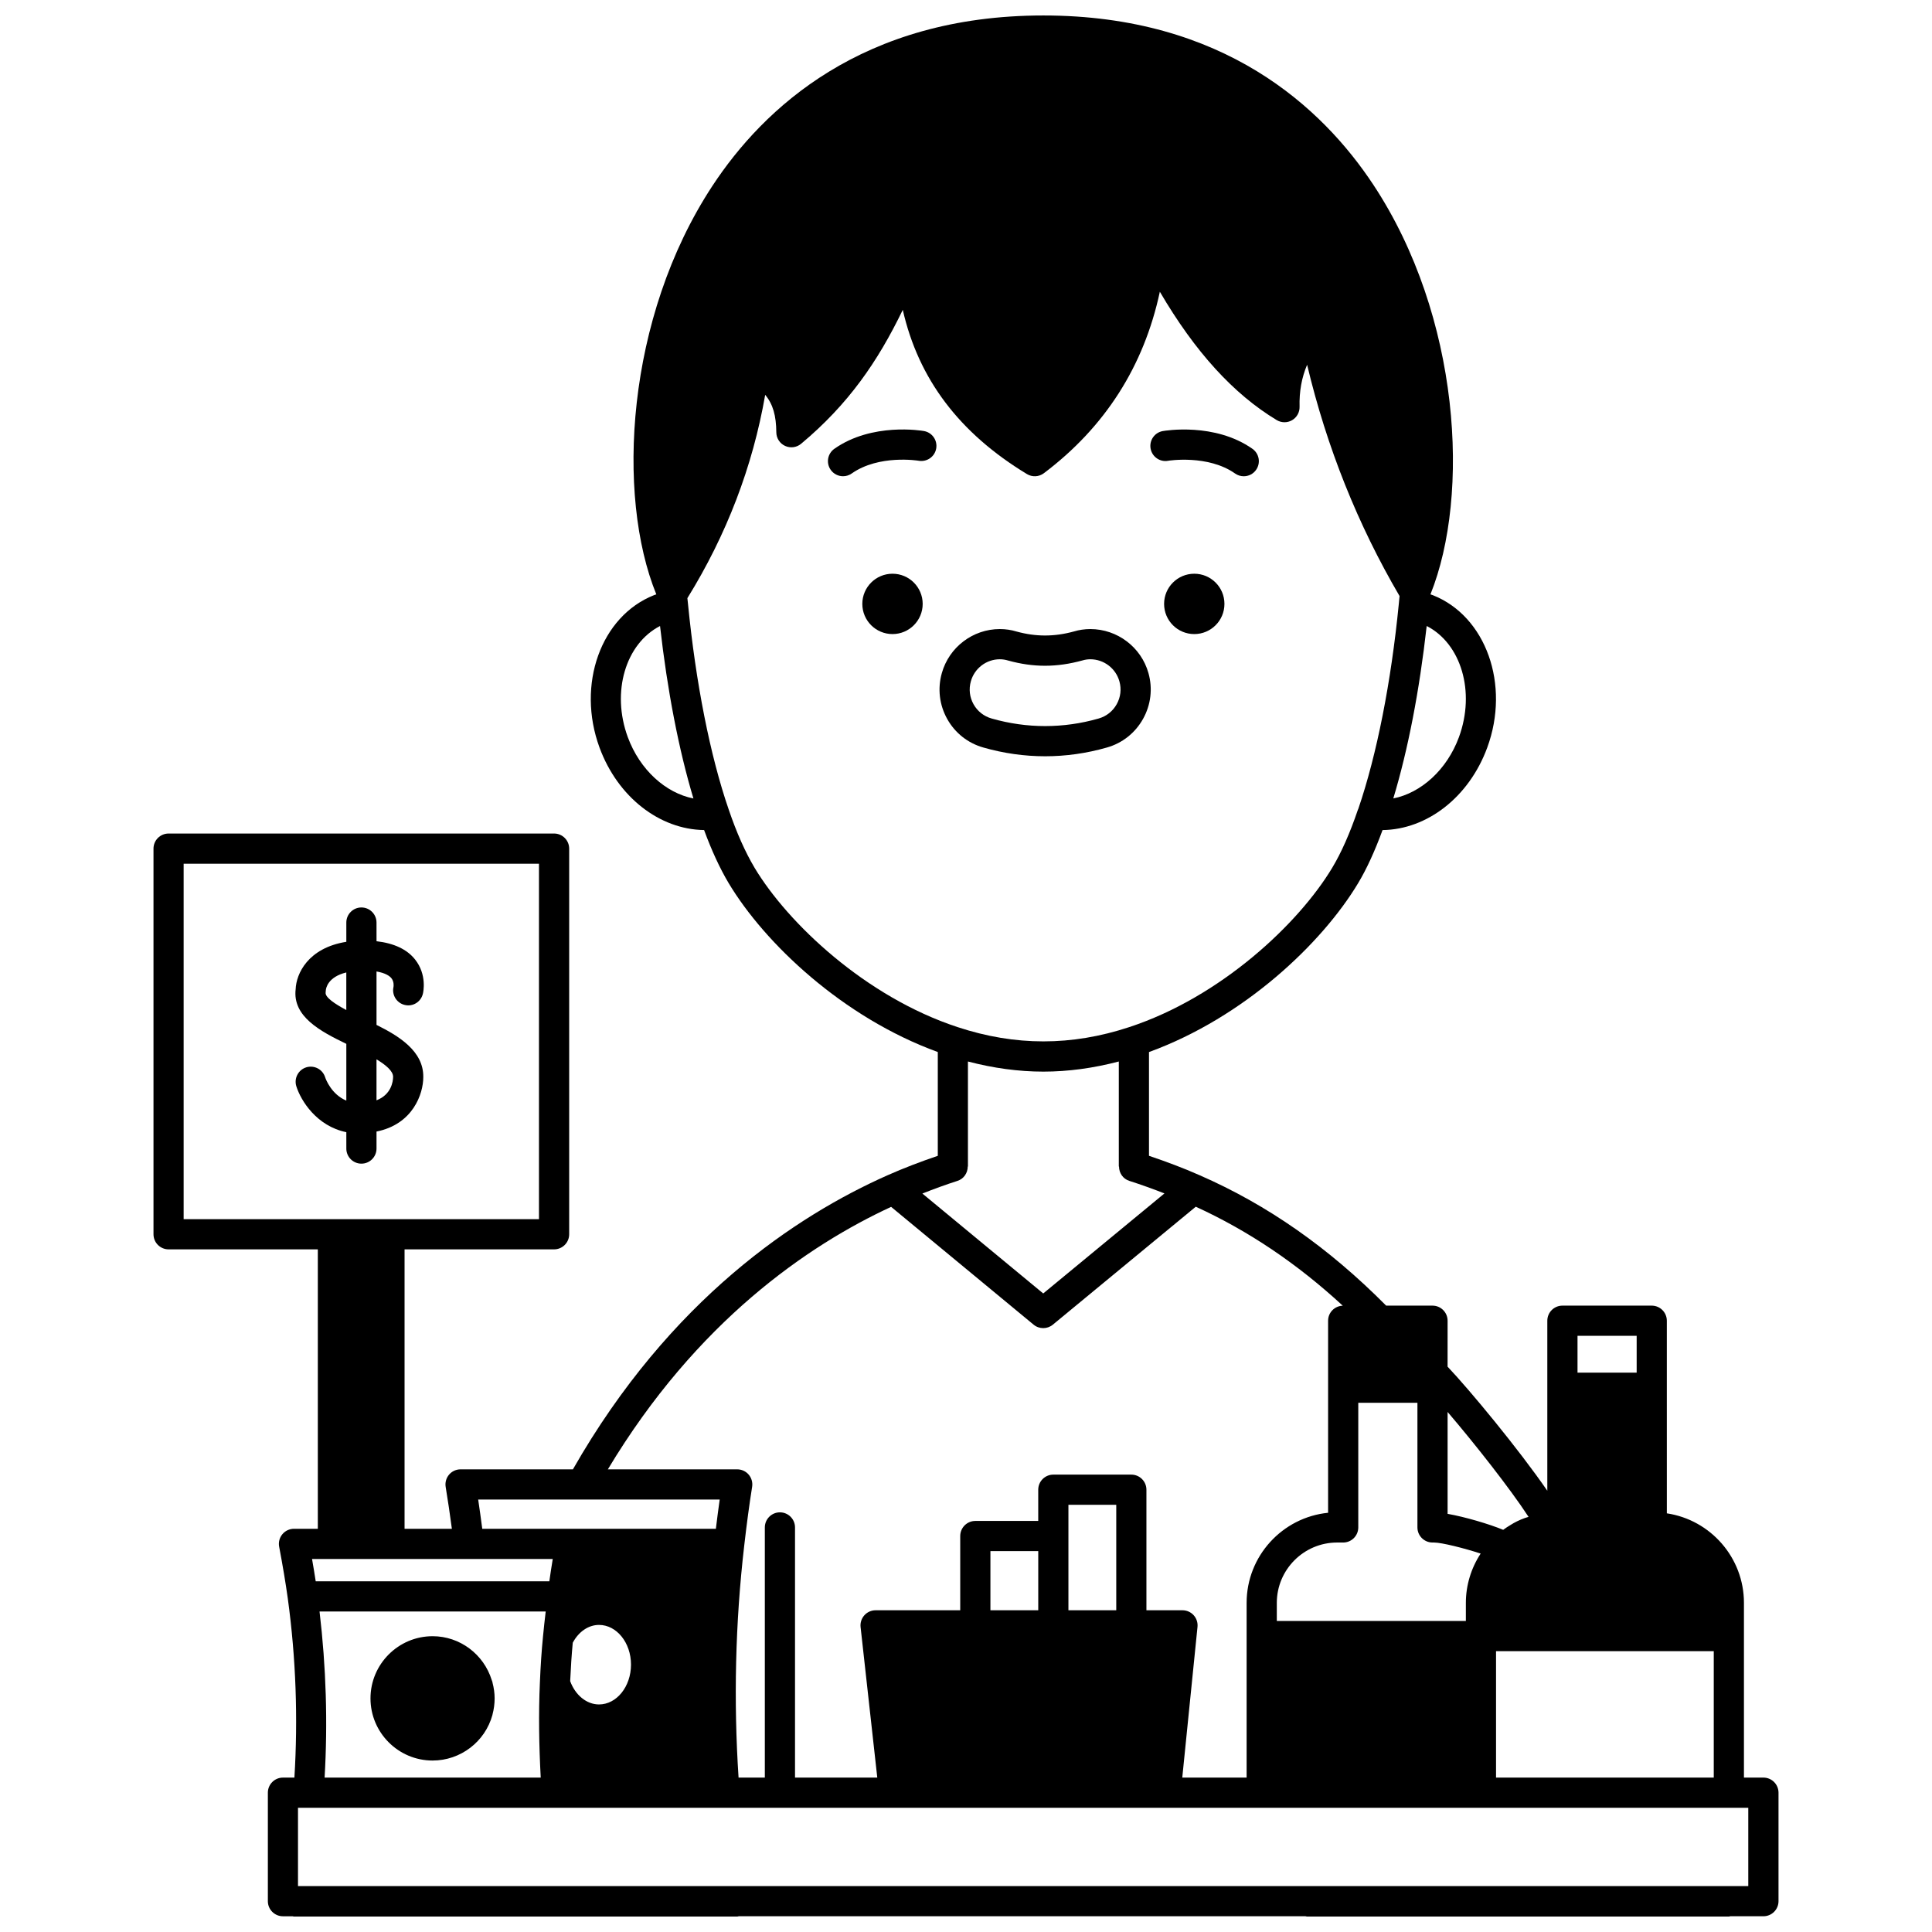 <?xml version="1.0" encoding="UTF-8"?>
<!-- Uploaded to: ICON Repo, www.svgrepo.com, Generator: ICON Repo Mixer Tools -->
<svg width="800px" height="800px" version="1.1" viewBox="144 144 512 512" xmlns="http://www.w3.org/2000/svg">
 <defs>
  <clipPath id="a">
   <path d="m184 148.09h432v503.81h-432z"/>
  </clipPath>
 </defs>
 <path d="m468.49 304.04c0 4.418-3.578 7.996-7.996 7.996-4.418 0-7.996-3.578-7.996-7.996 0-4.418 3.578-7.996 7.996-7.996 4.418 0 7.996 3.578 7.996 7.996"/>
 <path d="m388.52 304.04c0 4.418-3.582 7.996-7.996 7.996-4.418 0-8-3.578-8-7.996 0-4.418 3.582-7.996 8-7.996 4.414 0 7.996 3.578 7.996 7.996"/>
 <path d="m453.55 266.11c0.105-0.02 10.559-1.695 17.758 3.375 0.699 0.492 1.5 0.727 2.297 0.727 1.254 0 2.5-0.586 3.273-1.699 1.273-1.809 0.836-4.297-0.973-5.574-10.004-7.035-23.195-4.797-23.746-4.703-2.176 0.383-3.625 2.453-3.242 4.629 0.383 2.18 2.465 3.644 4.633 3.246z"/>
 <path d="m388.86 258.23c-0.551-0.098-13.746-2.332-23.746 4.703-1.809 1.273-2.242 3.762-0.973 5.574 0.781 1.109 2.016 1.699 3.273 1.699 0.797 0 1.594-0.234 2.297-0.727 7.215-5.074 17.57-3.41 17.766-3.371 2.18 0.363 4.242-1.074 4.625-3.246 0.383-2.176-1.066-4.246-3.242-4.633z"/>
 <path d="m420.95 344.42c5.496 0 11.004-0.777 16.363-2.312 4.102-1.156 7.508-3.852 9.598-7.582 2.086-3.731 2.598-8.047 1.445-12.133-1.918-6.883-8.254-11.684-15.41-11.684-1.492 0-3.019 0.227-4.297 0.621-5.269 1.453-10.145 1.43-15.238 0.035-1.414-0.434-2.914-0.656-4.453-0.656-7.129 0-13.445 4.801-15.363 11.668-1.164 4.113-0.656 8.434 1.43 12.168 2.082 3.723 5.496 6.41 9.594 7.562 5.371 1.535 10.863 2.312 16.332 2.312zm-18.949-13.781c-1.043-1.863-1.301-4.023-0.711-6.094 0.957-3.434 4.109-5.832 7.664-5.832 0.73 0 1.461 0.105 2.223 0.34 6.711 1.84 12.82 1.852 19.703-0.035 0.648-0.199 1.359-0.305 2.062-0.305 3.578 0 6.75 2.398 7.711 5.852 0.578 2.047 0.324 4.199-0.719 6.066-1.043 1.867-2.746 3.211-4.805 3.789-9.285 2.656-18.961 2.676-28.328-0.004-2.055-0.578-3.758-1.922-4.801-3.777z"/>
 <g clip-path="url(#a)">
  <path d="m611.32 615.08h-5.156v-46.301c0-12.02-8.883-22.004-20.434-23.73l-0.004-33.289v-17.754c0-2.211-1.793-4-4-4h-23.672c-2.207 0-4 1.789-4 4v45.055c-7.598-11.039-20.598-26.742-26.43-32.883l0.004-12.172c0-2.211-1.793-4-4-4h-12.281c-15.242-15.355-31.43-26.695-49.438-34.562-4.266-1.891-8.727-3.562-13.414-5.144v-27.496c25.188-9.168 45.855-28.816 55.406-44.73 2.301-3.824 4.469-8.59 6.488-14.098 11.801-0.145 22.91-8.715 27.742-21.848 6.141-16.699-0.332-34.824-14.391-40.391-0.211-0.09-0.441-0.148-0.656-0.227 10.609-26.367 7.926-73.66-15.141-108.56-13.516-20.457-39.664-44.852-87.434-44.852-47.98 0-74.191 24.574-87.734 45.191-22.949 34.938-25.516 82.047-14.844 108.22-0.199 0.074-0.418 0.133-0.613 0.211-14.102 5.582-20.578 23.711-14.434 40.406 4.828 13.117 15.918 21.684 27.707 21.844 1.977 5.367 4.156 10.125 6.527 14.098 9.551 15.918 30.219 35.566 55.406 44.73v27.504c-4.496 1.527-8.984 3.227-13.379 5.18-23.879 10.602-57.539 32.738-83.316 77.906h-29.781c-1.176 0-2.293 0.516-3.051 1.414-0.758 0.898-1.082 2.082-0.891 3.242 0.57 3.445 1.117 7.113 1.645 11.098h-12.539v-74.051h39.625c2.207 0 4-1.789 4-4v-102.2c0-2.211-1.793-4-4-4h-102.16c-2.207 0-4 1.789-4 4v102.2c0 2.211 1.793 4 4 4h39.547v74.051h-6.32c-1.191 0-2.32 0.531-3.078 1.449-0.758 0.914-1.07 2.125-0.848 3.293 0.957 5.059 1.707 9.547 2.289 13.715 2.172 15.859 2.715 31.805 1.754 47.477l-3.035 0.004c-2.207 0-4 1.789-4 4v28.75c0 2.211 1.793 4 4 4h2.531c0.133 0.012 0.25 0.074 0.387 0.074h117.48c0.137 0 0.25-0.062 0.387-0.078h150.21c0.133 0.012 0.25 0.078 0.387 0.078h111.8c0.133 0 0.242-0.062 0.371-0.078h8.785c2.207 0 4-1.789 4-4v-28.75c-0.004-2.211-1.793-3.996-4-3.996zm-70.855 0v-33.508h57.699v33.508zm7.617-68.781c-1.387 0.496-2.691 1.137-3.828 1.867-0.656 0.379-1.281 0.812-1.891 1.254-3.766-1.559-10.156-3.434-14.734-4.238v-27c7.051 8.242 16.504 20.215 21.457 27.809-0.332 0.105-0.676 0.184-1.004 0.309zm-49.723 6.484h1.598c2.207 0 4-1.789 4-4v-33.027h15.676v33.027c0 2.211 1.793 4 4 4h0.398c2.016 0 8.055 1.516 12.359 2.93-2.516 3.84-3.922 8.371-3.922 13.062v4.797l-50.102 0.004v-4.797c0-8.824 7.176-15.996 15.992-15.996zm63.699-54.781h15.676v9.758h-15.676zm-161.6-44.863h0.055v-27.832c6.707 1.758 13.41 2.684 19.992 2.684 6.582 0 13.285-0.926 19.992-2.684v27.832h0.055c0 1.691 1.027 3.266 2.727 3.805 3.258 1.043 6.324 2.16 9.316 3.324l-32.129 26.512-32.027-26.48c3.086-1.215 6.188-2.359 9.293-3.352 1.699-0.539 2.727-2.117 2.727-3.809zm130.17-113.77c-3.188 8.656-10.051 14.77-17.387 16.223 3.906-12.918 6.922-28.535 8.848-45.699 9.102 4.652 12.977 17.418 8.539 29.477zm-220.25-0.004c-4.43-12.035-0.57-24.781 8.539-29.469 1.922 17.035 4.988 32.906 8.848 45.707-7.336-1.441-14.195-7.574-17.387-16.238zm33.594 34.602c-2.492-4.184-4.793-9.359-6.848-15.41-4.91-14.227-8.746-33.578-10.809-54.621-0.059-0.473-0.109-0.945-0.152-1.418 10.395-16.793 17.316-34.891 20.621-53.887 2.09 2.519 2.91 5.547 2.949 9.949 0.012 1.543 0.914 2.941 2.324 3.59 1.402 0.645 3.051 0.434 4.242-0.562 12.508-10.441 20.316-21.77 26.949-35.496 4.172 18.375 15.031 32.695 32.91 43.523 1.398 0.848 3.172 0.754 4.477-0.227 16.211-12.215 26.516-28.355 30.738-48.098 9.324 15.93 19.516 27.109 30.969 34.016 1.25 0.75 2.816 0.766 4.074 0.031 1.262-0.734 2.023-2.098 1.988-3.562-0.105-4.016 0.539-7.672 1.996-11.133 5.191 21.82 13.422 42.387 24.5 61.297-0.062 0.691-0.125 1.375-0.199 2.09-2.035 20.734-5.836 39.973-10.707 54.23-0.012 0.027-0.016 0.055-0.027 0.082-0.008 0.02-0.012 0.043-0.02 0.062-0.02 0.055-0.066 0.094-0.082 0.148-2.109 6.219-4.402 11.391-6.801 15.383-8.84 14.734-29.449 34.238-53.805 42.242-15.281 5.039-30.191 5.043-45.484-0.004-24.363-8-44.969-27.504-53.805-42.227zm36.184 89.863 37.762 31.219c0.742 0.617 1.645 0.918 2.551 0.918 0.902 0 1.809-0.305 2.543-0.914l37.883-31.262c13.953 6.391 26.793 15.023 38.957 26.234-2.156 0.059-3.891 1.805-3.891 3.977v50.898c-12.109 1.211-21.594 11.457-21.594 23.875v46.301h-17.051l4.035-39.941c0.113-1.125-0.258-2.246-1.012-3.082s-1.836-1.316-2.969-1.316h-9.555v-31.949c0-2.211-1.793-4-4-4h-20.672c-2.207 0-4 1.789-4 4v8.277h-16.672c-2.207 0-4 1.789-4 4v19.672h-22.43c-1.137 0-2.219 0.484-2.981 1.332-0.754 0.848-1.121 1.977-0.996 3.106l4.426 39.902-21.801 0.004v-66.297c0-2.211-1.793-4-4-4-2.207 0-4 1.789-4 4v66.297h-6.961c-1.332-20.32-0.875-40.977 1.5-61.484 0.664-5.789 1.348-10.887 2.094-15.578 0.184-1.156-0.148-2.336-0.906-3.227s-1.871-1.402-3.043-1.402h-34.285c23.57-39.285 53.176-59.422 75.066-69.559zm46.988 87.238v-8.277h12.676v27.949h-12.676zm-7.996 19.672h-12.676v-15.676h12.676zm-123.36 8.602c1.535-2.906 4.141-4.723 6.957-4.723 4.676 0 8.477 4.719 8.477 10.516 0 5.82-3.801 10.559-8.477 10.559-3.289 0-6.289-2.469-7.641-6.176 0.168-3.75 0.395-7.102 0.684-10.176zm-25.062-37.949h64.004c-0.352 2.441-0.684 5.055-1.016 7.754l-38.48-0.004h-23.43c-0.352-2.699-0.711-5.309-1.078-7.75zm-78.055-168.5h94.164v94.203h-94.164zm97.816 184.25c-0.348 2.094-0.641 4.035-0.906 5.918h-61.914c-0.293-1.906-0.609-3.859-0.973-5.918zm-61.805 13.914h59.938c-0.25 2.246-0.535 4.496-0.727 6.731 0 0.004 0.004 0.012 0 0.016-0.363 3.648-0.633 7.625-0.816 12.148-0.371 8.172-0.234 16.621 0.223 25.129h-57.277c0.855-14.547 0.406-29.301-1.34-44.023zm378.63 72.773h-384.34v-20.754h384.34z"/>
 </g>
 <path d="m258.65 610.56c7.394 0 13.91-4.977 15.855-12.102 0.008-0.023 0-0.051 0.008-0.074 0.379-1.418 0.57-2.863 0.57-4.293 0-1.383-0.188-2.75-0.562-4.172-0.012-0.051-0.004-0.105-0.016-0.16-0.039-0.152-0.117-0.289-0.16-0.441-0.012-0.035-0.023-0.066-0.035-0.105-2.133-6.848-8.465-11.602-15.652-11.602-9.086 0-16.473 7.394-16.473 16.473-0.004 9.082 7.379 16.477 16.465 16.477z"/>
 <path d="m235.78 448.38c0 2.211 1.793 4 4 4s4-1.789 4-4v-4.508c9.648-1.93 12.395-9.984 12.395-14.426 0.109-6.914-6.543-10.926-12.395-13.836v-14.16c2.394 0.406 3.461 1.207 3.914 1.746 0.801 0.965 0.609 2.223 0.582 2.367-0.473 2.121 0.84 4.238 2.961 4.75 2.152 0.543 4.309-0.793 4.828-2.941 0.125-0.504 1.109-5.062-2.043-9.07-2.16-2.746-5.633-4.336-10.238-4.867l-0.004-4.949c0-2.211-1.793-4-4-4s-4 1.789-4 4v5.102c-10.207 1.633-13.281 8.508-13.426 12.547-0.863 7.211 6.453 11.137 13.426 14.496v15.039c-3.934-1.633-5.438-5.648-5.617-6.195-0.664-2.106-2.902-3.269-5.012-2.617-2.106 0.66-3.277 2.902-2.621 5.012 1.191 3.801 5.387 10.57 13.25 12.168l0.004 4.344zm12.395-19c-0.012 1.25-0.473 4.695-4.398 6.215v-10.863c2.418 1.461 4.422 3.098 4.398 4.648zm-17.879-22.359c0.016-0.121 0.035-0.359 0.039-0.484 0.039-0.699 0.574-3.644 5.438-4.828v9.961c-2.977-1.594-5.664-3.359-5.477-4.648z"/>
</svg>